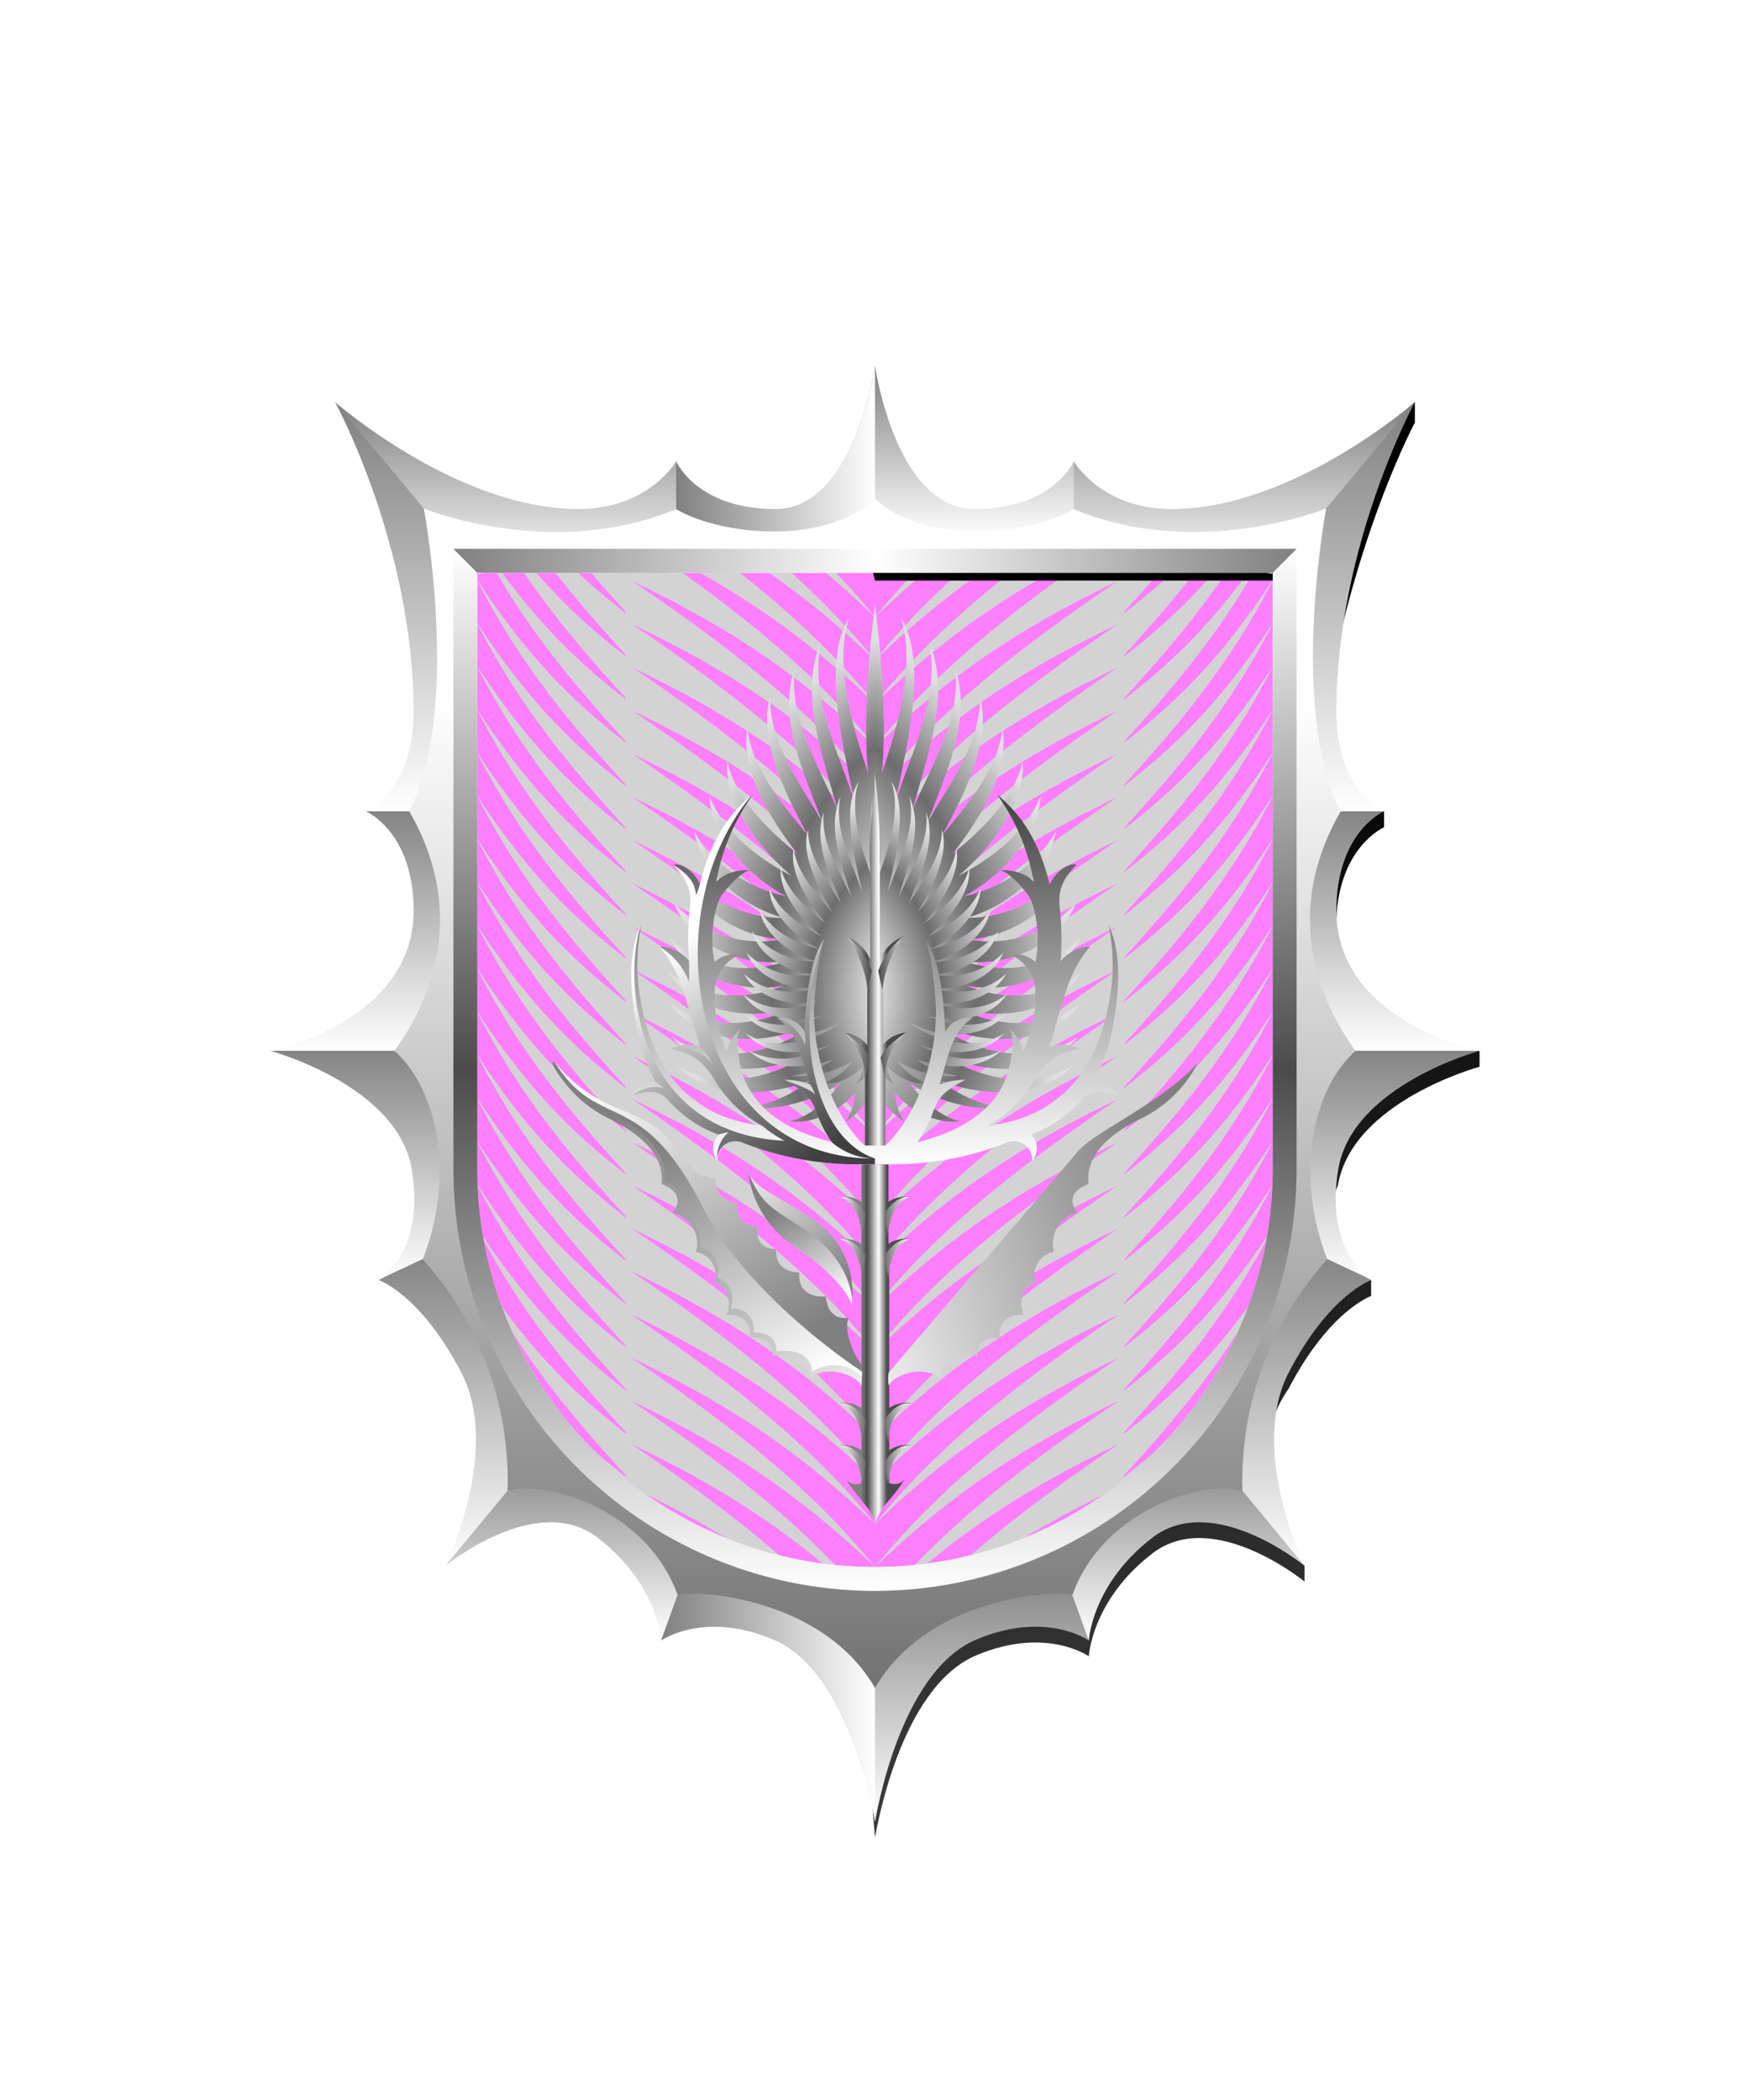 <svg xmlns="http://www.w3.org/2000/svg" xmlns:xlink="http://www.w3.org/1999/xlink" viewBox="0 0 220 264"><symbol id="fi210-a" viewBox="-15.35 -13.18 31.5 26.36"><path d="M15.35 13.18C4.24 5.6-6.63-2.39-15.35-13.18-4.14-2.38 5.7 3.09 15.35 7.75c0 0 1.8 2.43 0 5.43z" fill="#d3d3d3"/></symbol><symbol id="fi210-b" viewBox="-15.35 -15.89 31.5 31.79"><use height="26.36" overflow="visible" transform="translate(0 -2.714)" width="31.5" x="-15.35" xlink:href="#fi210-a" y="-13.18"/><use height="26.36" overflow="visible" transform="translate(0 2.714)" width="31.5" x="-15.35" xlink:href="#fi210-a" y="-13.18"/></symbol><symbol id="fi210-c" viewBox="-15.35 -21.32 31.5 42.64"><use height="31.79" overflow="visible" transform="translate(0 -5.428)" width="31.5" x="-15.35" xlink:href="#fi210-b" y="-15.89"/><use height="31.79" overflow="visible" transform="translate(0 5.428)" width="31.5" x="-15.35" xlink:href="#fi210-b" y="-15.89"/></symbol><symbol id="fi210-d" viewBox="-15.35 -32.18 31.5 64.35"><use height="42.64" overflow="visible" transform="translate(0 -10.856)" width="31.5" x="-15.35" xlink:href="#fi210-c" y="-21.32"/><use height="42.64" overflow="visible" transform="translate(0 10.856)" width="31.5" x="-15.35" xlink:href="#fi210-c" y="-21.32"/></symbol><symbol id="fi210-e" viewBox="-15.35 -97.31 31.5 194.63"><use height="64.35" overflow="visible" transform="translate(0 -65.136)" width="31.5" x="-15.35" xlink:href="#fi210-d" y="-32.18"/><use height="64.35" overflow="visible" transform="translate(0 -21.712)" width="31.5" x="-15.35" xlink:href="#fi210-d" y="-32.18"/><use height="64.35" overflow="visible" transform="translate(0 21.712)" width="31.5" x="-15.35" xlink:href="#fi210-d" y="-32.18"/><use height="64.35" overflow="visible" transform="translate(0 -21.712)" width="31.5" x="-15.35" xlink:href="#fi210-d" y="-32.18"/><use height="64.35" overflow="visible" transform="translate(0 21.712)" width="31.5" x="-15.35" xlink:href="#fi210-d" y="-32.18"/><use height="64.35" overflow="visible" transform="translate(0 65.136)" width="31.5" x="-15.35" xlink:href="#fi210-d" y="-32.18"/></symbol><symbol id="fi210-h" viewBox="-30.7 -97.31 50 194.63"><use height="194.63" overflow="visible" transform="translate(-15.35)" width="31.5" x="-15.35" xlink:href="#fi210-e" y="-97.31"/><use height="194.63" overflow="visible" transform="matrix(-.629 0 0 -1 9.65 0)" width="31.5" x="-15.35" xlink:href="#fi210-e" y="-97.31"/></symbol><path d="M60 72v75a50 50 0 0 0 50 50 50 50 0 0 0 50-50V72Z" fill="#fe7fff"/><defs><path d="M60 72v75c0 27.61 22.38 50 49.99 50h.01c27.61 0 50-22.38 50-49.99V72H60z" id="fi210-f"/></defs><clipPath id="fi210-g"><use overflow="visible" xlink:href="#fi210-f"/></clipPath><g clip-path="url(#fi210-g)"><use height="194.63" overflow="visible" transform="matrix(1 0 0 -1 140.7 121.396)" width="50" x="-30.7" xlink:href="#fi210-h" y="-97.31"/><use height="194.63" overflow="visible" transform="rotate(180 39.65 60.698)" width="50" x="-30.7" xlink:href="#fi210-h" y="-97.31"/></g><defs><linearGradient gradientUnits="userSpaceOnUse" id="h91-a" x1="4.78" x2="49.49" y1="50.4" y2="62.55"><stop offset="0" stop-color="gray"/><stop offset="1" stop-color="#fff"/></linearGradient><linearGradient gradientTransform="matrix(-1, 0, 0, 1, 16424.29, 0)" gradientUnits="userSpaceOnUse" id="h91-b" x1="16399.01" x2="16399.01" y2="46.44"><stop offset="0" stop-color="#404040"/><stop offset="1" stop-color="#fff"/></linearGradient><linearGradient gradientTransform="translate(1.12 -1.11) rotate(0.01)" id="h91-c" x1="35.79" x2="22.79" xlink:href="#h91-a" y1="62.33" y2="45.98"/><linearGradient gradientTransform="translate(1.12 -1.11) rotate(0.01)" id="h91-d" x1="28.31" x2="34.09" xlink:href="#h91-a" y1="53" y2="65.23"/><linearGradient id="h91-e" x1="14.89" x2="29.63" xlink:href="#h91-a" y1="43.47" y2="74.6"/><linearGradient id="h91-f" x1="30.2" x2="8.87" xlink:href="#h91-a" y1="68.79" y2="33.13"/><linearGradient id="h91-g" x1="16388.89" x2="16407.4" xlink:href="#h91-b" y1="43.76" y2="18.04"/><linearGradient gradientTransform="matrix(1, 0, 0, -1, 0, 16470.66)" gradientUnits="userSpaceOnUse" id="h91-h" x1="40.12" x2="36.15" y1="16418.44" y2="16418.44"><stop offset="0" stop-color="#4b4b4b"/><stop offset="1" stop-color="#fff"/></linearGradient><radialGradient cx="48.88" cy="45.94" gradientUnits="userSpaceOnUse" id="h91-i" r="70.72"><stop offset="0.3" stop-color="#f0f0f0"/><stop offset="0.51" stop-color="#6d6d6d"/><stop offset="0.67" stop-color="#dfdfdf"/></radialGradient><filter id="h91-j" name="shadow"><feDropShadow dx="0" dy="2" stdDeviation="0"/></filter><linearGradient gradientUnits="userSpaceOnUse" id="h91-k" x1="108.23" x2="111.5" y1="145.35" y2="145.35"><stop offset="0" stop-color="gray"/><stop offset="0.24" stop-color="#4b4b4b"/><stop offset="0.68" stop-color="#fff"/><stop offset="1" stop-color="#4b4b4b"/></linearGradient><symbol id="h91-m" viewBox="0 0 26.34 65.15"><path d="M26,0c-1.13,9.22-1.38,16.08-.87,21.33-2-6-4.28-13.63-2.4-19.52-3.55,5.47-.52,17.23.77,23.35C21.4,18.6,17.72,11.74,19.2,4.82c-2.85,6.71.32,14.38,2.05,21.05-2.41-5.59-6.08-11.48-5.36-17.71-2.12,6.34,1.19,13.16,3.4,19.12-2.82-4.77-6.53-9.79-6.49-15.47C11.23,17,14.94,24.4,17.58,29.16c-3.26-4-7-8.24-7.62-13.43C9,21,13,27.32,16.26,31.49c-3.75-3.13-7.69-6.83-8.84-11.63-.39,5.28,4.13,11,8.07,14.35C11.21,32,6.9,28.64,5.18,24.17c.18,5.19,5.07,10.19,9.64,12.62-4.67-1-9.34-4-11.54-8.17.81,5.22,6.06,9.46,11.21,10.88A15.68,15.68,0,0,1,1.75,33.14c1.38,5.14,7,8.66,12.43,9.08A14.51,14.51,0,0,1,.73,37.61C2.66,42.78,9,45.6,14.59,45,9.71,46.69,3.78,45.74.17,42c2.42,5,8.92,7.06,14.42,6C9.8,50,3.93,49.75,0,46.26c3,5.07,10,6.28,15.65,4.54C10.79,53.27,4.58,53.66.14,50.21c4.23,5.85,13.18,5.47,19.09,2C14.12,56.33,6.32,58.47.5,54.5c4.1,4.82,11.07,4.76,16.77,2.37C12.33,59.86,6.18,61.16,1,58c4.17,4.26,10.92,4.1,16.76,2a17.46,17.46,0,0,1-8.12,3.45,19.5,19.5,0,0,0,12-3.19c-3.2,4.4-6.37,4.79-6.37,4.79,1.56.36,5.44-.33,8.2-3.54a6.6,6.6,0,0,1-1.2,3.63C25.49,63,26,60.81,26,56.72L26.34,25S26,15.21,26,0Z" fill="url(#h91-i)"/></symbol><symbol id="h91-l" viewBox="0 0 26.34 65.15"><use height="65.15" width="26.34" xlink:href="#h91-m"/><use height="65.15" transform="translate(9.39 21.3) scale(0.64 0.6)" width="26.34" xlink:href="#h91-m"/></symbol><symbol id="h91-r" viewBox="0 0 40.57 86.66"><path d="M14.85,44.6l24,28.05a6.09,6.09,0,0,1,0,1.61c-.69-1.32-4.15-2.61-6.5-1,0-1.49-1.53-3.15-4.63-2.75-.06-.92-.24-2.34-2.87-2.28.18-1.15-.36-3-2.94-2.86.34-.8.71-3.43-1.53-4a3,3,0,0,0-2.31-3.91,4,4,0,0,0-2.95-4.92c1-1.28.94-2.75-1.4-3.61C14,46.7,13,43.64,7.4,40.83A15.73,15.73,0,0,1,0,33.75C4.71,38.76,12.24,42,14.85,44.6Z" fill="url(#h91-a)"/><path d="M13.07,36.18a26.44,26.44,0,0,1-2.37-6.86c-1.29-6.71-.63-10.57.47-12.87a24.85,24.85,0,0,0,0,9.77c2.08,11.26,8.91,14.68,15.3,15.39a15.38,15.38,0,0,1-5.82-5.48c-1.47-2.38-2.48-3.53-5.77-4.19a4.85,4.85,0,0,1,3.77-.24c-1.76-5.86-2.48-9.63-5.15-12.63a5,5,0,0,1,3.72,1.86,38.48,38.48,0,0,1,.09-6.53c.24-2,0-3.48-2.09-5.63,1-.15,2.43.62,3.38,2.48C19.93,5.87,22.08,2.58,25.18,0A26.69,26.69,0,0,0,20.6,11c.46-.76,2.28-1.66,4.28-1.52-.85.09-2.34,1.53-3.48,3s-1.65,5.68-1,8.55a3.7,3.7,0,0,1,3.17-.94,5.12,5.12,0,0,0-3.17,4.81,16.18,16.18,0,0,0,1.52,7.33,5.61,5.61,0,0,1,1.77-2.87c-.53.6-.59,2.41,0,4.93,1.35,5.76,7,8.27,11.54,9.38a14.7,14.7,0,0,1-1.87-3.57c-.7-1.76-.94-2.58-4.16-4.28a8.93,8.93,0,0,1,3.22.59C31.2,32.2,30.85,29.85,28.27,28a3.44,3.44,0,0,1,3.46,1.82c.23-6,1.17-9.79,2.46-11.73a41.88,41.88,0,0,0-1.29,9c0,8,3.52,14.48,6.39,17h1.28v2.34H38.86a38.86,38.86,0,0,1-14.68-2.63A2.34,2.34,0,0,0,20.79,46a2.43,2.43,0,0,1,.15-3.29,15.51,15.51,0,0,1-6.15-4.15C13.61,37,12.26,37.18,10,37.8A3.3,3.3,0,0,1,13.07,36.18Z" fill="url(#h91-b)"/><path d="M32.94,53.48a10.83,10.83,0,0,1,4.75,9.57c-.53-1.37-2.12-3.89-7.38-7.45-3.12-2.09-5.44-6.38-5.66-8.08C25.48,49.51,28.7,50.56,32.94,53.48Z" fill="url(#h91-c)"/><path d="M24.64,47.52a13,13,0,0,0,5.66,9.16c5.27,3.56,6.85,6.08,7.39,7.45.06-2.52-1.38-6.3-5.62-9.23S26.47,51.88,24.64,47.52Z" fill="url(#h91-d)"/><path d="M38.92,72.5c-5.18-4.51-15-12.19-19.3-20.85C12.35,37.07,6.32,42.33.24,33.51L0,33.75s1.32,3.75,7.4,6.46c5.73,2.55,7,6.13,6.7,8.36,2.35.86,2.46,2.55,1.49,3.82,2.69.76,3.38,2.77,2.92,4.43a3,3,0,0,1,2.18,3.89c2.23.58,2.06,3.1,1.72,3.9a2.52,2.52,0,0,1,2.87,3c2.63-.06,2.85,1.43,2.91,2.34,3.09-.4,4.47,1.09,4.47,2.58,2.35-1.6,5.53-.63,6.2.69A1.42,1.42,0,0,0,38.92,72.5Z" fill="url(#h91-e)"/><path d="M19.05,52.12C23.41,60.75,33.47,68.9,38.92,72.5c0-.42-.06-.85-.06-.85-1.35-1.89-2.19-4.63-1.62-5.9-2.52.29-2.75-1.83-2.86-2.69-2.87.17-3.5-1.6-3.33-3-2.46-.11-3-1.6-2.92-2.92-2.35-.17-2.4-1.6-2.35-2.86a2.47,2.47,0,0,1-2.52-2.92,3,3,0,0,1-2.75-3.1c-2.69-.29-3.77-2.12-5.67-4.7s-5.49-3.53-8.11-4.83A18.48,18.48,0,0,1,.24,33.51C5.91,42.69,11.05,36.27,19.05,52.12Z" fill="url(#h91-f)"/><path d="M14,36.9a4.77,4.77,0,0,0-1-.73,26,26,0,0,1-2.38-6.86c-1.29-6.7-.62-10.57.47-12.87-2.41,8.1,0,26.15,18.08,27.05a16.53,16.53,0,0,1-2.78-1.88,15.43,15.43,0,0,1-5.81-5.48c-1.49-2.38-2.48-3.53-5.77-4.19a5.47,5.47,0,0,1,5.25,1.83,5.5,5.5,0,0,0-1.49-2.07c-1.76-5.86-2.47-9.63-5.14-12.63a8.65,8.65,0,0,1,3.74,4.42,24.07,24.07,0,0,0,0-2.56,37.47,37.47,0,0,1,.09-6.53c.24-2,0-3.48-2.1-5.63,2.71,1.68,2.72,2.88,2.92,3.81a7.45,7.45,0,0,0,.47-1.33C19.86,5.87,22,2.58,25.11,0,12.34,15.19,17.52,45.52,40.27,45.73a8.56,8.56,0,0,1-5.08-2,14.29,14.29,0,0,1-1.88-3.57c-.7-1.76-.94-2.58-4.16-4.28C32.64,37,33,37.66,33,37.66a3.81,3.81,0,0,0-.62-1.24c-1.23-4.22-1.58-6.57-4.16-8.39a5.48,5.48,0,0,1,3.54,3.4,3.93,3.93,0,0,0-.08-1.58c.23-6,1.17-9.79,2.46-11.73C30.26,29.26,32.64,43,40.56,45.73v.71H38.79A39,39,0,0,1,24.1,43.8,2.33,2.33,0,0,0,20.72,46a4.17,4.17,0,0,1,1.45-3.6c-.82.16-1.31.31-1.31.31a15.46,15.46,0,0,1-6.14-4.14c-1.18-1.53-2.53-1.39-4.8-.77C11.63,36.72,12.92,36.53,14,36.9Z" fill="url(#h91-g)"/><path d="M39.34,52.57s-1.48-2.36-3.19-2c1.48.33,2.72,2.51,2.72,4.84A20.34,20.34,0,0,0,39.34,52.57Zm0,5.32s-1.48-2.37-3.19-2c1.48.33,2.72,2.51,2.72,4.84A20.34,20.34,0,0,0,39.34,57.89Zm0,20.64s-1.48-2.37-3.19-2c1.48.33,2.72,2.51,2.72,4.84A22,22,0,0,0,39.34,78.53Zm0,5.32s-1.48-2.37-3.19-2c1.48.32,2.72,2.51,2.72,4.84A22,22,0,0,0,39.34,83.85ZM36.66,29.91c2.91,1.86,3.2,3.17,3.2,3.17l-.57,2.52A7.32,7.32,0,0,0,36.66,29.91ZM37,17.77a10.76,10.76,0,0,1,3.16,4.35c-.22,1.11-.53,2.34-.53,2.34A14.33,14.33,0,0,0,37,17.77Z" fill="url(#h91-h)"/></symbol></defs><g filter="url(#h91-j)"><use height="65.15" transform="translate(84.01 75.89)" width="26.34" xlink:href="#h91-l"/><use height="65.15" transform="matrix(-1, 0, 0, 1, 135.99, 75.89)" width="26.34" xlink:href="#h91-l"/><path d="M110,145a6.46,6.46,0,0,1-1.27-1v-8.49a6.29,6.29,0,0,0-2.63-5.69,4.23,4.23,0,0,1,2.93,1.58v-7a10.71,10.71,0,0,0-2.63-6.69,5.54,5.54,0,0,1,3,2.88V107.78a50.52,50.52,0,0,1,.61-8.66,50.52,50.52,0,0,1,.61,8.66v12.79a5.54,5.54,0,0,1,3-2.88,10.71,10.71,0,0,0-2.63,6.69v7a4.23,4.23,0,0,1,2.93-1.58,6.29,6.29,0,0,0-2.63,5.69V144A3.11,3.11,0,0,1,110,145Zm4.4,10.76a3.91,3.91,0,0,0-2.7.61V154a3.39,3.39,0,0,1,2.7-3.52,3.86,3.86,0,0,0-2.7.6v-4.7h-3.42v4.7a3.84,3.84,0,0,0-2.69-.6,3.36,3.36,0,0,1,2.69,3.47v2.45a3.84,3.84,0,0,0-2.69-.61,3.38,3.38,0,0,1,2.69,3.48V177a3.84,3.84,0,0,0-2.69-.61,3.38,3.38,0,0,1,2.69,3.48v2.45a3.84,3.84,0,0,0-2.69-.61,3.38,3.38,0,0,1,2.69,3.48v1.23a1.48,1.48,0,0,1-2-.61c1.4,2.52,3.16,3.48,3.76,5.76.6-2.28,2.36-3.24,3.75-5.76a1.49,1.49,0,0,1-2,.61v-1.18a3.41,3.41,0,0,1,2.7-3.53,3.85,3.85,0,0,0-2.7.61v-2.4a3.41,3.41,0,0,1,2.7-3.53,3.91,3.91,0,0,0-2.7.61V159.3A3.41,3.41,0,0,1,114.4,155.77Z" fill="url(#h91-k)"/><use height="86.66" transform="translate(69.44 99.92)" width="40.57" xlink:href="#h91-r"/><use height="86.66" transform="matrix(-1, 0, 0, 1, 150.56, 99.92)" width="40.57" xlink:href="#h91-r"/></g><defs><linearGradient id="fr1-b" x1="0" x2="0" y1="0" y2="1"><stop offset="0" stop-color="gray"/><stop offset="1" stop-color="#fff"/></linearGradient><linearGradient gradientUnits="userSpaceOnUse" id="fr1-a" x1="64.42" x2="64.42" y1="110.39" y2="110.39"><stop offset="0"/><stop offset="1" stop-color="#4b4b4b"/></linearGradient><linearGradient id="fr1-c" x1="39.01" x2="39.01" xlink:href="#fr1-a" y1="29.99" y2="223.34"/><linearGradient id="fr1-e" x1="110" x2="85" xlink:href="#fr1-b" y1="56.74" y2="56.74"/><linearGradient id="fr1-g" x1="0" x2="1" xlink:href="#fr1-b" y1="0" y2="0"/><linearGradient id="fr1-h" x1="0" x2="1" xlink:href="#fr1-b" y1="0" y2="0"/><linearGradient gradientUnits="userSpaceOnUse" id="fr1-i" x1="110" x2="110" y1="87.5" y2="247.73"><stop offset="0" stop-color="#fff"/><stop offset="1" stop-color="#4b4b4b"/></linearGradient><linearGradient gradientUnits="userSpaceOnUse" id="fr1-j" x1="110" x2="110" y1="69" y2="200"><stop offset="0" stop-color="#fff"/><stop offset=".5" stop-color="#4b4b4b"/><stop offset="1" stop-color="#fff"/></linearGradient><linearGradient gradientUnits="userSpaceOnUse" id="fr1-k" x1="57" x2="163" y1="70.5" y2="70.5"><stop offset="0" stop-color="gray"/><stop offset=".5" stop-color="#fff"/><stop offset="1" stop-color="gray"/></linearGradient><symbol id="fr1-d" viewBox="0 0 78.01 180.47"><path d="M64.42 110.39z" fill="url(#fr1-a)"/><path d="M78 83.57v-2s-20.5-.11-18-16.64c.4-9.07 6-11.47 6-11.47v-2h-8.9c2-28.77 12.77-48.88 12.77-48.88V0S54.58 14.45 39.29 14.45H0l2 8h51v74c0 27.61-23.39 51-51 51l-2 9.72 2 23.29c.11-.41 3-18.79 12.72-22.9 8.79-3.7 14.16.12 14.16.12s.36-7.07 8-12.94S56 148.29 56 148.29v-2s-9.37-11.61-2-22.26c5.1-9.82 10.37-11.64 10.37-11.64v-2c-.15-.09-8.39-2-4.18-11.91C62 87.88 78 83.57 78 83.57Z" fill="url(#fr1-c)"/></symbol><symbol id="fr1-f" viewBox="0 0 77.01 183.03"><path d="m25.71 150.5 2.17 9.75s-5.37-3.83-14.16-.12C4 164.24 1.11 182.62 1 183l-1-27Z" fill="url(#fr1-b)"/><path d="M44.53 136.05 24.71 151.5l3.17 8.75s.36-7.07 8-12.94S55 150.85 55 150.85Z" fill="url(#fr1-b)"/><path d="M55.76 110.34 44 137.56l11 13.29s-7.08-14.45-2-24.27 10.37-11.64 10.37-11.64Z" fill="url(#fr1-b)"/><path d="m55 85.12 22 1S61 90.43 59.24 101s4.18 13.9 4.18 13.9l-7.66-3.6Z" fill="url(#fr1-b)"/><path d="M65 56s-6 2.56-6 12.5c0 14 18 17.61 18 17.61H55V55Z" fill="url(#fr1-b)"/><path d="M68.88 4.55S59 22.63 59 43.51C59 53.45 65 56 65 56H53.74l-2.83-30.87Z" fill="url(#fr1-b)"/><path d="M38.29 18C53.58 18 68.88 4.55 68.88 4.55l-18 21.58L25 21l1-9s3.41 6 12.29 6Z" fill="url(#fr1-b)"/><path d="M13.5 18c9.94 0 12.5-6 12.5-6v9.5l-26-.72L1 0s2.56 18 12.5 18Z" fill="url(#fr1-b)"/></symbol></defs><path d="M0 0h220v264H0z" fill="none"/><use height="180.47" transform="translate(108 50.54)" width="78.01" xlink:href="#fr1-d"/><use height="180.47" transform="matrix(-1 0 0 1 112 50.54)" width="78.01" xlink:href="#fr1-d"/><path d="M97.5 64C87.56 64 85 58 85 58v9.5l25-.73V46s-2.56 18-12.5 18Z" fill="url(#fr1-e)"/><use height="183.03" transform="matrix(-1 0 0 1 111 45.99)" width="77.01" xlink:href="#fr1-f"/><use height="183.03" transform="translate(109 45.99)" width="77.01" xlink:href="#fr1-f"/><path d="M97.5 64C87.56 64 85 58 85 58v9.5l25-.73V46s-2.56 18-12.5 18Z" fill="url(#fr1-g)"/><path d="M85.67,199.21l-2.55,7s5.37-3.82,14.16-.12c9.76,4.12,12.61,22.5,12.72,22.9V201.94Z" fill="url(#fr1-h)"/><path d="M170.42 132.11c-6.89-9.49-7.66-20.13-1.87-30.11-6.6-12.68-1.83-38.07-1.83-38.07S150.59 70.52 135 64c-5.46 3.26-18.75 4.7-25-1.35-6.25 6.05-19.54 4.61-25 1.35-15.59 6.52-31.72-.07-31.72-.07s4.77 25.39-1.83 38.07c5.79 10 5 20.62-1.87 30.11 5.11 4.49 7.86 15.07 3.57 26.2a41.69 41.69 0 0 1 10.66 29.11c5.07-1.46 17.59 2.48 21.38 13.1 1.9-.68 18.13.11 24.81 11.68 6.68-11.57 22.91-12.36 24.81-11.68 3.79-10.62 16.31-14.56 21.38-13.1a41.69 41.69 0 0 1 10.66-29.11c-4.29-11.13-1.54-21.71 3.57-26.2ZM161 147a51 51 0 0 1-102 0V71h102Z" fill="url(#fr1-i)"/><path d="M110 198.5A51.55 51.55 0 0 1 58.5 147V70.5h103V147a51.55 51.55 0 0 1-51.5 51.5Z" fill="none" stroke="url(#fr1-j)" stroke-width="3"/><path d="m57 69 3 3.01h100l3-3.01H57z" fill="url(#fr1-k)"/></svg>